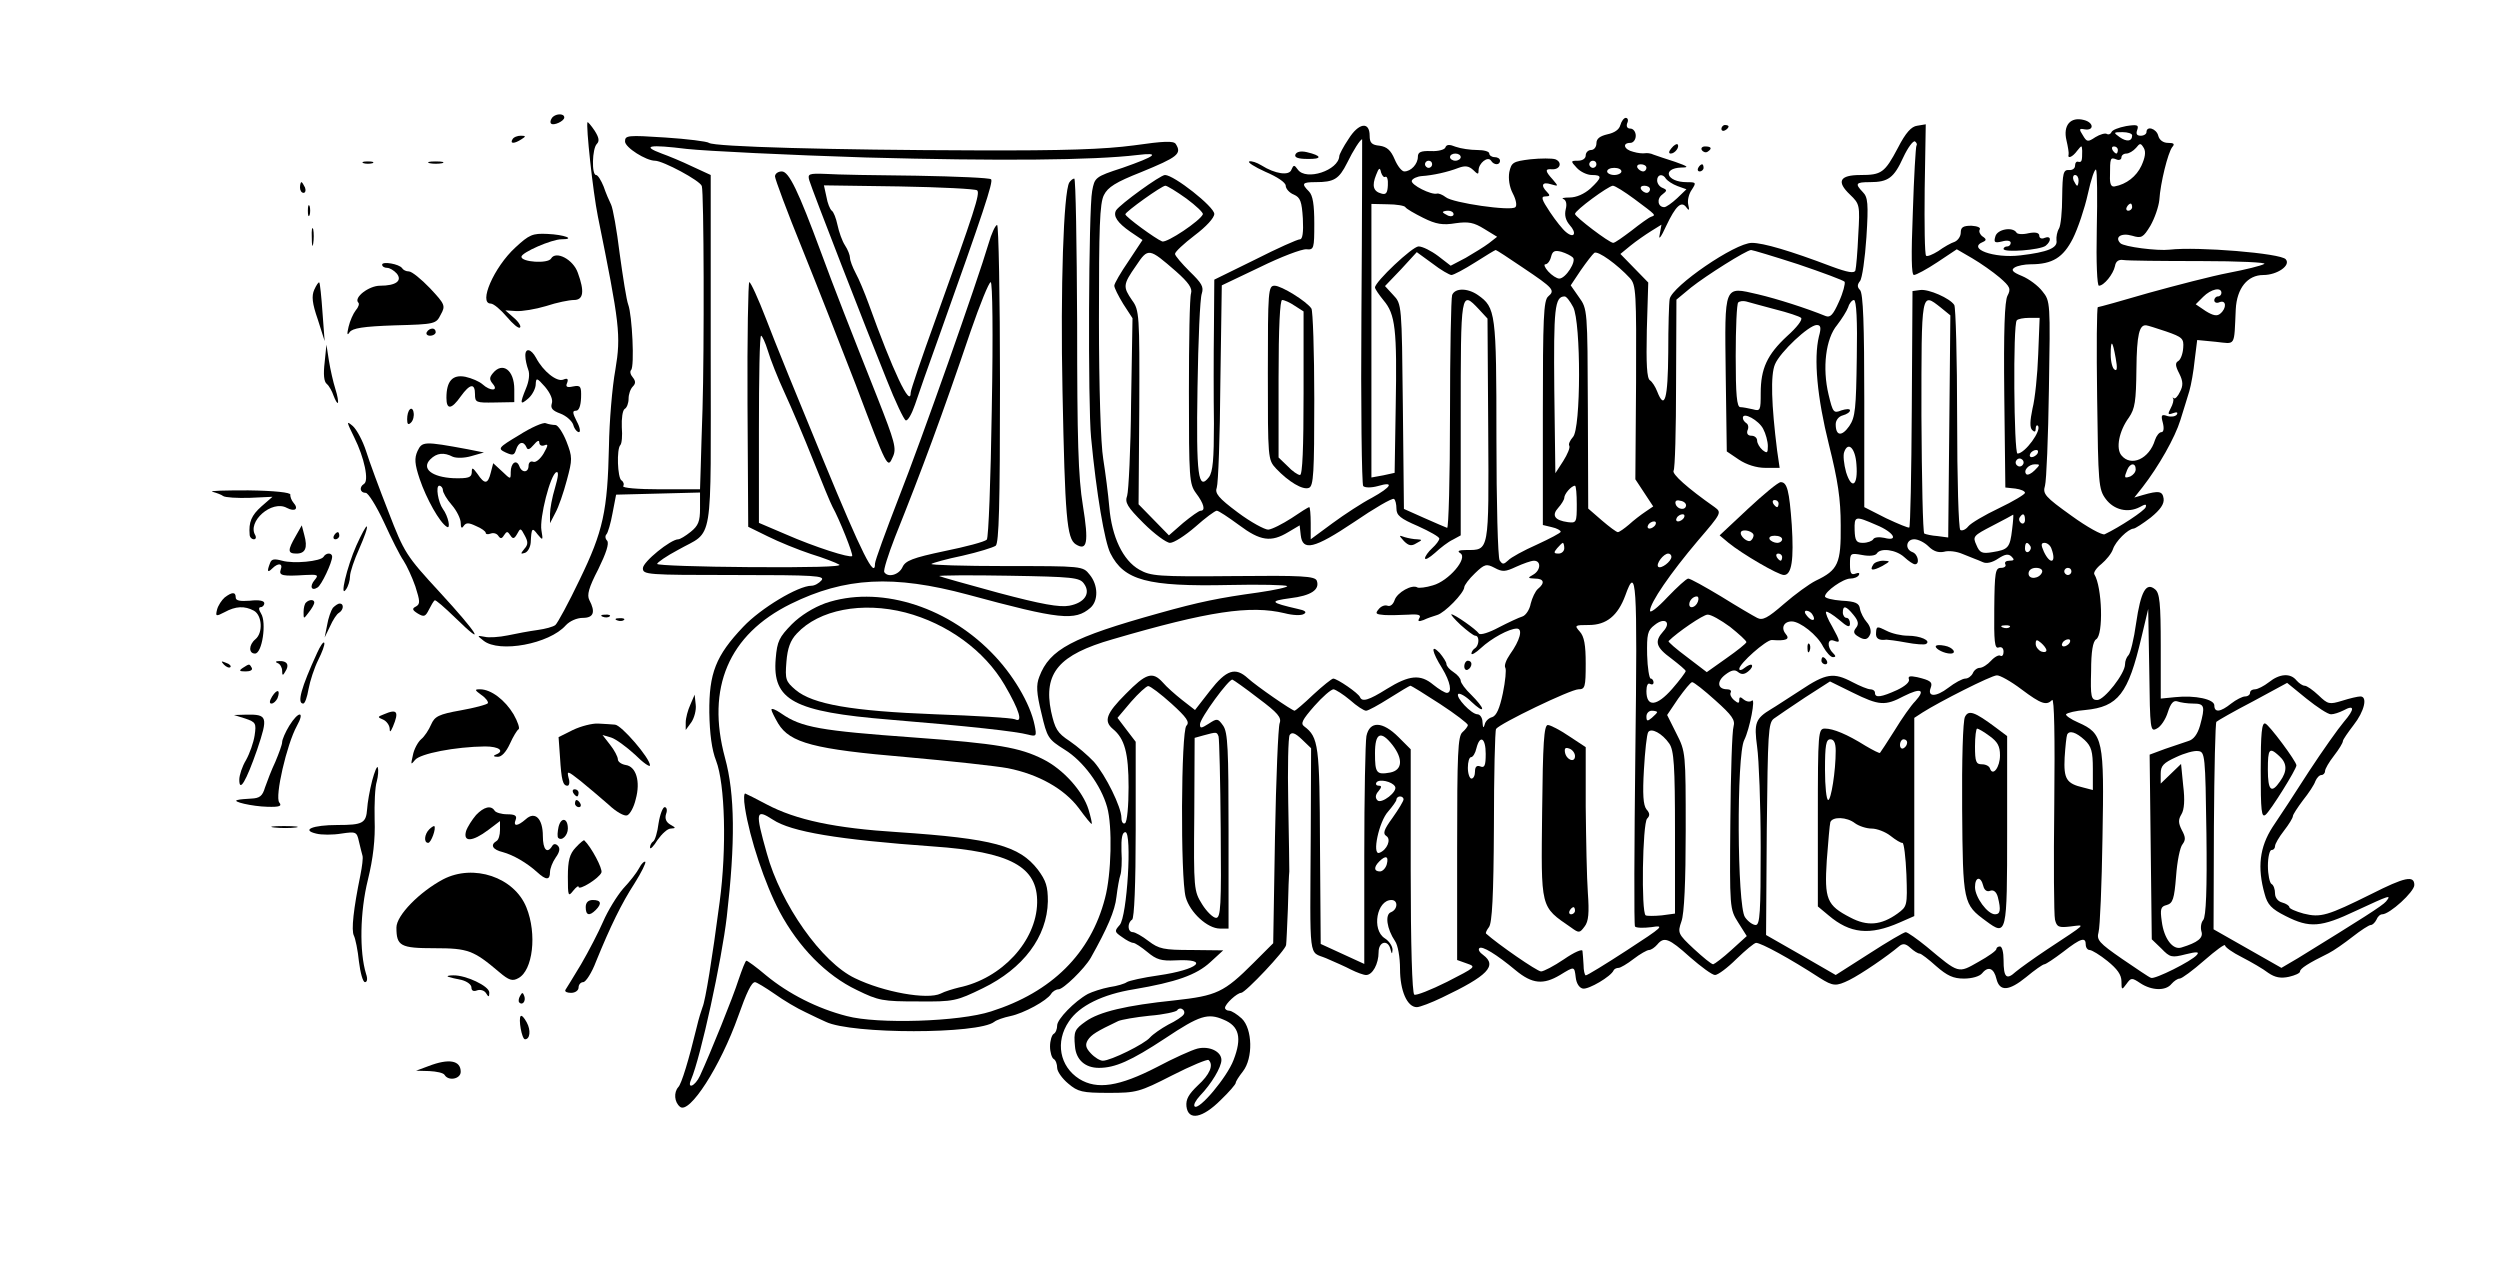  <svg version="1.0" xmlns="http://www.w3.org/2000/svg" width="700pt" height="354pt" viewBox="0 0 700 354" preserveAspectRatio="xMidYMid meet">
<g transform="translate(0,354) scale(0.1,-0.1)" fill="#000000" stroke="none">
<path d="M1545 3209 c-4 -6 -5 -12 -2 -15 7 -7 37 7 37 17 0 13 -27 11 -35 -2z"></path>
<path d="M4537 3190 c-3 -13 -17 -22 -36 -26 -21 -5 -31 -12 -31 -25 0 -11 -7
-19 -15 -19 -8 0 -15 -7 -15 -15 0 -9 -9 -15 -22 -15 -20 0 -21 -1 -3 -20 10
-11 29 -20 42 -20 30 0 29 -7 -4 -38 -17 -15 -39 -25 -58 -25 -16 0 -24 -2
-18 -4 8 -3 11 -14 7 -29 -4 -17 0 -31 11 -44 21 -23 13 -39 -10 -20 -9 7 -29
32 -45 56 -24 36 -26 44 -13 44 13 0 14 3 5 12 -19 19 -14 30 11 22 21 -6 21
-6 5 13 -22 24 -23 31 -2 29 23 -1 29 20 9 28 -9 3 -41 3 -70 0 -49 -6 -53 -9
-59 -36 -3 -18 0 -41 10 -60 9 -17 12 -34 7 -38 -11 -12 -177 12 -195 28 -9 7
-20 11 -24 10 -16 -5 -75 25 -71 36 2 6 15 12 28 13 31 2 72 11 103 23 19 7
29 5 41 -6 13 -13 15 -13 15 -1 0 20 26 41 35 27 8 -13 25 -13 25 0 0 6 -7 10
-15 10 -8 0 -15 5 -15 10 0 6 -15 10 -34 10 -19 0 -46 4 -60 9 -17 7 -26 7
-29 -2 -2 -6 -20 -11 -40 -10 -29 1 -37 -3 -37 -16 0 -20 -19 -41 -38 -41 -7
0 -19 15 -27 34 -11 26 -22 35 -42 38 -22 2 -28 8 -28 28 0 41 -31 36 -59 -9
-15 -22 -26 -44 -26 -48 -2 -40 -93 -70 -116 -38 -10 14 -12 14 -18 0 -6 -18
-46 -12 -84 12 -13 8 -28 13 -34 11 -6 -2 14 -15 45 -29 33 -14 57 -30 57 -39
0 -8 10 -20 23 -25 18 -8 22 -19 25 -67 2 -39 -1 -58 -8 -58 -7 0 -63 -25
-126 -57 l-114 -56 -1 -136 c-1 -75 -1 -195 0 -267 0 -100 -3 -135 -14 -150
-30 -39 -36 2 -32 251 2 132 7 250 12 263 6 19 0 29 -34 62 -22 22 -41 44 -41
49 0 6 25 29 55 52 32 24 55 49 55 60 0 20 -113 109 -138 109 -13 0 -126 -82
-137 -99 -9 -16 4 -35 40 -60 l34 -23 -39 -59 c-22 -32 -40 -63 -40 -69 0 -6
11 -28 25 -51 l26 -40 -4 -237 c-1 -130 -7 -247 -11 -260 -7 -19 0 -31 46 -77
30 -30 64 -55 74 -55 11 0 42 20 71 45 28 25 55 45 60 45 5 0 32 -18 62 -40
60 -45 90 -49 138 -20 l32 19 3 -27 c5 -46 37 -39 149 36 57 39 107 68 112 65
4 -2 7 -15 7 -27 0 -19 11 -28 60 -49 33 -15 60 -30 60 -35 0 -5 -9 -17 -20
-27 -11 -10 -20 -23 -20 -28 0 -6 12 1 28 15 15 14 37 31 50 37 l22 12 0 329
c0 356 0 358 51 304 l24 -26 2 -311 c2 -345 3 -337 -61 -337 -22 0 -27 -3 -17
-9 22 -14 -33 -78 -77 -90 -19 -6 -39 -8 -43 -6 -15 10 -57 -14 -64 -35 -4
-12 -12 -19 -20 -16 -8 3 -19 -2 -25 -10 -10 -12 -8 -14 16 -16 16 -1 46 0 68
1 28 2 36 -1 30 -10 -5 -9 -2 -10 12 -5 10 5 28 11 38 14 21 6 75 61 76 78 0
5 13 23 30 39 27 26 32 27 55 15 22 -12 30 -11 60 3 20 9 42 17 50 17 21 0 19
-27 -2 -39 -16 -9 -16 -10 5 -11 25 0 29 -12 8 -29 -7 -6 -16 -25 -20 -41 -3
-17 -14 -33 -23 -36 -10 -3 -40 -17 -67 -31 -26 -14 -51 -22 -55 -17 -8 12
-68 54 -77 54 -3 0 8 -13 26 -30 18 -16 36 -30 41 -30 12 0 11 -27 -1 -35 -5
-3 -10 -10 -10 -15 0 -5 12 2 26 15 30 28 80 55 101 55 18 0 9 -33 -19 -72
-11 -16 -17 -32 -13 -38 3 -5 0 -37 -7 -71 -9 -43 -18 -63 -30 -67 -9 -2 -19
-11 -21 -21 -3 -11 -5 -9 -6 7 0 12 -7 22 -14 22 -17 0 -62 48 -54 57 4 3 21
-6 37 -22 17 -16 30 -25 30 -19 0 5 -14 22 -30 38 -17 16 -30 34 -30 40 0 6
-9 17 -20 24 -11 7 -20 17 -20 23 0 5 -9 19 -19 31 -26 27 -22 3 7 -43 23 -38
29 -69 13 -69 -5 0 -22 10 -38 23 -36 30 -67 27 -130 -12 -51 -32 -69 -37 -75
-23 -4 11 -64 52 -75 52 -4 0 -30 -21 -56 -45 -26 -25 -50 -45 -52 -45 -7 0
-107 69 -131 91 -35 32 -60 24 -106 -35 l-42 -54 -36 28 c-19 15 -44 37 -54
49 -29 32 -47 26 -104 -32 -55 -55 -62 -76 -36 -98 33 -27 44 -67 44 -163 0
-52 -4 -98 -10 -101 -5 -3 -10 3 -10 15 0 30 -44 119 -77 157 -16 17 -46 43
-68 58 -35 23 -41 34 -52 83 -22 108 22 159 172 202 270 79 386 96 482 73 23
-6 47 -7 54 -2 9 5 3 10 -17 14 -78 18 -81 22 -22 30 59 7 84 24 75 49 -5 13
-42 15 -234 13 -212 -2 -231 0 -263 18 -46 26 -77 92 -84 175 -3 36 -11 97
-17 135 -7 41 -12 202 -12 390 0 258 2 326 14 349 11 22 33 36 104 64 102 42
115 51 97 79 -6 9 -33 8 -117 -4 -83 -11 -193 -15 -445 -14 -397 1 -731 10
-745 21 -5 4 -61 11 -122 15 -106 7 -113 6 -113 -11 0 -17 59 -54 84 -54 22 0
127 -56 131 -71 6 -18 7 -458 2 -624 -2 -55 -4 -128 -5 -162 l-2 -63 -111 0
c-65 0 -108 4 -104 9 3 5 1 12 -5 16 -11 7 -14 88 -3 99 4 4 6 26 4 50 -1 24
2 47 8 51 6 3 11 16 11 29 0 12 5 27 12 34 8 8 8 15 0 25 -7 8 -9 17 -5 21 10
10 3 154 -8 183 -5 13 -15 78 -24 143 -8 66 -19 127 -24 137 -5 10 -15 33 -21
51 -7 17 -16 32 -21 32 -13 0 -11 74 2 87 8 8 6 18 -6 37 -10 15 -19 25 -20
24 -5 -8 15 -195 29 -264 61 -301 65 -333 49 -429 -9 -49 -17 -146 -18 -215
-4 -181 -16 -237 -82 -373 -31 -65 -62 -122 -68 -127 -6 -5 -28 -11 -50 -14
-22 -3 -60 -10 -83 -15 -24 -5 -54 -7 -65 -4 -22 4 -22 4 -3 -11 44 -35 184
-9 230 43 11 12 31 21 48 21 30 0 36 16 18 50 -7 14 -2 34 25 86 22 45 31 72
25 80 -6 6 -6 14 -2 18 4 4 12 31 17 59 l10 52 118 3 117 3 0 -45 c0 -36 -5
-48 -26 -65 -15 -12 -30 -21 -35 -21 -21 0 -99 -63 -99 -81 0 -18 10 -19 256
-19 227 0 255 -2 244 -15 -7 -8 -19 -15 -28 -15 -37 0 -142 -63 -191 -115 -77
-81 -96 -130 -95 -240 1 -59 7 -105 19 -135 25 -65 30 -245 10 -395 -21 -160
-40 -277 -48 -295 -3 -8 -11 -33 -16 -55 -22 -91 -43 -161 -52 -169 -13 -15
-11 -42 5 -55 26 -22 113 113 163 254 23 65 37 95 47 95 4 0 29 -15 55 -33 25
-18 64 -41 86 -51 22 -11 48 -23 57 -27 72 -35 428 -35 472 0 6 5 26 12 45 16
38 8 102 43 114 62 4 7 14 13 21 13 13 0 72 57 90 88 46 82 68 132 72 171 3
25 8 53 11 61 3 8 5 39 3 67 -1 36 2 53 11 53 19 0 5 -237 -16 -260 -15 -17
-15 -19 7 -34 12 -9 26 -16 31 -16 5 0 23 -12 40 -26 25 -21 39 -25 78 -23 99
5 64 -26 -47 -42 -43 -6 -83 -15 -89 -19 -5 -4 -27 -11 -49 -14 -21 -4 -48
-13 -60 -19 -38 -21 -86 -71 -86 -88 0 -10 -4 -21 -10 -24 -5 -3 -10 -19 -10
-35 0 -16 5 -32 10 -35 6 -3 10 -15 10 -25 0 -10 14 -30 31 -44 27 -23 39 -26
113 -26 78 0 86 2 178 49 53 27 99 46 102 43 15 -14 3 -41 -30 -71 -26 -25
-34 -39 -32 -59 5 -41 45 -33 96 18 23 22 42 44 42 48 0 4 9 18 20 32 29 37
27 119 -3 148 -13 12 -29 22 -35 22 -7 0 -12 4 -12 8 0 11 34 42 45 42 12 0
125 120 126 134 1 6 3 52 5 101 1 50 3 97 4 105 0 8 -1 95 -3 193 -2 97 0 183
4 189 6 9 15 6 34 -12 l26 -25 -1 -240 c-2 -365 -7 -327 43 -348 23 -10 55
-24 70 -32 16 -8 35 -15 42 -15 18 0 35 31 35 64 0 30 26 36 33 9 4 -15 5 -16
6 -2 0 9 -9 24 -22 32 -37 24 -22 107 19 107 19 0 18 -26 -1 -34 -18 -6 -12
-47 11 -81 8 -11 14 -45 14 -78 0 -61 20 -107 47 -107 8 0 40 12 71 27 128 61
155 89 115 119 -10 7 -15 15 -11 19 7 8 48 -17 102 -62 46 -38 77 -41 124 -13
41 25 40 25 44 -7 2 -17 10 -29 20 -31 16 -3 79 34 86 51 2 4 8 7 14 7 5 0 24
11 42 25 18 14 38 25 43 25 6 0 16 7 23 15 19 23 32 19 92 -35 31 -27 62 -50
70 -50 8 0 35 20 60 45 26 25 50 45 55 45 14 0 95 -44 178 -98 38 -24 46 -24
83 -6 34 17 107 67 140 95 10 8 18 7 31 -5 10 -9 21 -16 26 -16 4 0 25 -16 46
-35 31 -27 48 -35 78 -35 22 0 44 6 51 15 17 21 33 14 40 -16 9 -36 35 -34 83
5 24 20 47 36 51 36 4 0 28 16 53 35 50 39 63 42 63 20 0 -8 5 -15 11 -15 6 0
29 -14 50 -31 27 -22 39 -38 39 -57 0 -24 1 -25 14 -7 13 18 15 18 39 2 32
-21 71 -22 87 -2 7 8 17 15 23 15 6 0 37 23 69 51 32 28 58 47 58 42 0 -5 21
-20 47 -33 27 -14 60 -33 74 -44 19 -13 35 -16 58 -11 17 4 31 10 31 15 0 8
23 23 80 51 14 7 44 28 67 46 23 18 46 33 51 33 5 0 12 7 16 15 3 8 10 15 16
15 21 0 90 63 90 82 0 28 -27 22 -120 -25 -123 -61 -142 -67 -190 -55 -22 6
-40 14 -40 18 0 4 -9 10 -20 13 -12 3 -20 14 -20 25 0 12 -4 24 -10 27 -5 3
-10 26 -10 51 0 24 5 44 10 44 6 0 10 5 10 11 0 6 11 25 25 43 14 18 25 36 25
41 0 4 13 24 28 44 16 20 32 44 35 54 4 9 11 17 17 17 5 0 10 5 10 11 0 6 11
25 25 43 14 18 25 36 25 41 0 4 14 24 30 45 30 38 40 80 19 80 -7 0 -29 -5
-51 -12 -36 -11 -40 -10 -66 15 -16 15 -33 27 -39 27 -6 0 -16 7 -23 15 -17
21 -47 19 -77 -5 -14 -11 -32 -20 -39 -20 -8 0 -14 -4 -14 -10 0 -5 -6 -10
-14 -10 -7 0 -25 -9 -39 -20 -30 -24 -47 -26 -47 -5 0 17 -53 29 -110 23 l-40
-4 0 147 c0 120 -3 149 -16 159 -25 21 -40 -6 -53 -95 -6 -44 -16 -84 -21 -89
-6 -6 -10 -17 -10 -26 0 -26 -58 -100 -78 -100 -17 0 -19 9 -17 81 0 55 5 83
14 89 21 12 17 147 -5 182 -3 5 6 18 20 29 13 11 28 29 32 41 7 22 42 57 58
58 4 0 26 14 48 31 27 22 38 38 36 53 -3 21 -13 23 -58 10 l-24 -7 23 29 c45
58 91 139 106 188 9 28 20 65 25 81 5 17 12 56 15 87 l7 56 52 -5 c57 -6 51
-16 56 91 3 59 33 96 77 96 39 0 78 27 63 44 -13 17 -248 36 -325 27 -34 -4
-128 8 -138 18 -17 17 2 30 33 21 26 -8 31 -5 51 28 12 21 23 53 25 72 3 48
24 132 36 148 8 9 5 12 -12 12 -13 0 -24 8 -27 20 -5 20 -33 29 -33 10 0 -5
-7 -10 -16 -10 -11 0 -14 5 -10 16 5 14 1 16 -31 11 -21 -4 -39 -11 -41 -17
-2 -5 -8 -8 -13 -5 -4 3 -19 -1 -32 -9 -21 -14 -24 -14 -35 5 -11 17 -11 20 4
17 28 -5 27 19 -1 26 -38 10 -59 -15 -49 -57 4 -17 7 -35 6 -39 -4 -14 11 -8
24 10 13 16 13 16 14 0 0 -29 -1 -33 -11 -31 -5 2 -9 -3 -9 -11 0 -8 -8 -13
-17 -12 -16 1 -18 -9 -19 -74 0 -42 -4 -82 -9 -90 -5 -8 -8 -23 -7 -33 4 -21
-24 -33 -101 -42 -74 -9 -151 19 -104 38 9 4 9 8 -2 15 -7 5 -11 14 -8 19 4 6
-7 10 -23 11 -23 0 -30 -4 -30 -19 0 -11 -8 -22 -17 -26 -10 -3 -31 -15 -46
-26 -16 -10 -31 -16 -34 -13 -4 3 -5 87 -4 187 l3 181 -24 -4 c-16 -2 -32 -19
-54 -62 -37 -70 -46 -76 -105 -76 -58 0 -68 -18 -29 -55 27 -26 28 -29 23
-113 -2 -48 -6 -92 -8 -99 -3 -9 -21 -6 -67 11 -116 44 -191 66 -223 66 -47 0
-223 -121 -230 -157 -2 -10 -4 -78 -4 -150 -1 -131 -10 -163 -31 -109 -5 13
-14 27 -20 31 -9 5 -11 46 -9 141 l4 133 -39 40 -39 40 28 23 c16 13 42 31 58
41 l29 18 -5 -28 c-4 -17 4 -7 18 24 27 57 43 72 57 52 7 -10 9 -8 5 8 -3 12
2 31 10 42 13 20 12 21 -14 21 -57 0 -71 39 -15 41 22 0 19 3 -18 16 -25 8
-52 17 -60 20 -8 4 -19 5 -24 4 -6 -1 -20 0 -33 4 -26 6 -32 25 -8 25 8 0 15
9 15 20 0 11 -7 20 -15 20 -9 0 -12 6 -9 15 4 8 2 15 -4 15 -5 0 -12 -9 -15
-20z m1433 -29 c0 -17 -15 -19 -35 -5 -18 13 -18 14 8 14 15 0 27 -4 27 -9z
m-2158 -493 c-2 -264 1 -485 5 -489 5 -5 23 -5 41 0 47 14 39 -2 -17 -33 -27
-14 -76 -46 -110 -71 l-61 -45 0 45 c0 25 -2 45 -4 45 -3 0 -25 -14 -50 -31
-25 -16 -54 -31 -65 -32 -10 0 -49 21 -85 48 -55 41 -65 54 -59 70 4 11 9 143
10 293 l4 273 107 51 c59 29 117 51 130 50 21 -2 22 2 22 72 0 53 -4 79 -15
90 -22 22 -19 26 19 26 51 0 65 8 88 54 17 35 37 66 42 66 0 0 0 -217 -2 -482z
m1554 464 c-2 -4 -7 -87 -10 -184 -5 -126 -4 -178 3 -178 6 0 36 16 66 36 l54
36 43 -25 c24 -14 58 -38 77 -54 30 -26 32 -32 22 -51 -8 -15 -11 -98 -9 -279
l3 -258 28 -3 c15 -2 27 -7 27 -12 0 -4 -33 -24 -73 -43 -40 -19 -79 -42 -86
-51 -7 -9 -17 -13 -22 -10 -5 3 -9 143 -9 312 0 169 -4 312 -8 318 -12 19 -72
45 -95 42 l-22 -3 -2 -329 c-1 -181 -4 -331 -7 -333 -2 -2 -31 10 -65 26 l-61
31 0 298 c0 212 -3 301 -12 310 -8 8 -8 15 0 25 6 7 14 63 18 123 6 94 4 112
-10 126 -23 24 -20 28 20 28 51 0 67 12 93 69 13 28 28 48 33 45 4 -3 7 -8 4
-12z m-2941 -33 c369 -10 636 -8 760 7 66 8 52 -3 -42 -36 -77 -25 -78 -27
-85 -65 -10 -52 -12 -599 -3 -690 15 -158 38 -292 54 -324 38 -76 103 -94 333
-89 86 2 159 0 162 -3 3 -3 -33 -11 -81 -18 -109 -15 -164 -26 -278 -58 -244
-68 -306 -101 -335 -178 -9 -23 -8 -45 6 -102 16 -69 19 -73 65 -102 52 -32
102 -100 119 -161 15 -53 12 -188 -6 -255 -40 -155 -149 -263 -319 -317 -89
-29 -318 -36 -404 -13 -82 21 -163 62 -226 114 -27 23 -52 41 -55 41 -3 0 -12
-24 -22 -53 -15 -48 -79 -206 -108 -269 -14 -30 -37 -39 -25 -11 27 63 86 335
100 456 24 208 23 343 -5 445 -53 196 10 345 184 431 152 75 288 82 496 26
258 -70 300 -74 343 -37 23 20 22 64 -2 93 -19 24 -20 24 -235 24 -118 0 -212
3 -208 6 4 3 43 14 87 23 44 10 86 23 93 28 9 8 12 111 12 454 0 244 -4 444
-8 444 -5 0 -16 -24 -24 -52 -31 -105 -187 -548 -252 -713 -36 -93 -66 -175
-66 -183 0 -45 -36 26 -144 288 -67 162 -140 341 -161 397 -22 57 -43 103 -47
103 -3 0 -6 -154 -5 -342 l2 -343 55 -27 c30 -15 84 -37 120 -49 36 -11 72
-25 80 -30 9 -6 -86 -8 -247 -7 -145 1 -263 5 -263 9 0 4 26 22 58 39 102 58
92 -3 92 557 l0 493 -52 24 c-29 14 -68 30 -85 36 -59 22 -35 26 70 13 56 -6
282 -17 502 -24z m3571 -23 c-14 -30 -42 -52 -75 -58 -10 -2 -14 7 -13 30 0
50 1 52 17 46 8 -4 15 -1 15 5 0 6 6 11 14 11 7 0 19 7 27 16 11 14 13 14 22
-1 6 -11 3 -27 -7 -49z m-66 44 c0 -5 -2 -10 -4 -10 -3 0 -8 5 -11 10 -3 6 -1
10 4 10 6 0 11 -4 11 -10z m-1840 -20 c0 -5 -7 -10 -15 -10 -8 0 -15 5 -15 10
0 6 7 10 15 10 8 0 15 -4 15 -10z m-80 -20 c0 -5 -4 -10 -10 -10 -5 0 -10 5
-10 10 0 6 5 10 10 10 6 0 10 -4 10 -10z m460 0 c0 -5 -4 -10 -10 -10 -5 0
-10 5 -10 10 0 6 5 10 10 10 6 0 10 -4 10 -10z m140 -10 c0 -5 -4 -10 -9 -10
-6 0 -13 5 -16 10 -3 6 1 10 9 10 9 0 16 -4 16 -10z m-731 -25 c5 2 8 -8 7
-24 -1 -21 -5 -27 -18 -23 -23 6 -27 22 -15 52 8 21 11 22 14 7 3 -9 8 -15 12
-12z m661 15 c0 -5 -9 -10 -20 -10 -11 0 -20 5 -20 10 0 6 9 10 20 10 11 0 20
-4 20 -10z m1331 -161 c-2 -96 1 -159 6 -159 14 0 40 32 45 55 2 13 10 19 23
17 11 -2 108 -3 215 -3 110 0 188 -4 180 -8 -8 -5 -53 -16 -100 -25 -47 -9
-147 -35 -223 -56 -75 -22 -140 -40 -143 -40 -3 0 -4 -114 -2 -254 3 -240 4
-256 24 -283 23 -31 62 -40 95 -23 16 9 20 9 17 0 -3 -10 -73 -56 -115 -76 -7
-3 -49 20 -93 52 -74 53 -81 61 -74 84 4 14 9 135 11 271 4 241 4 246 -18 273
-12 16 -38 35 -57 43 -27 11 -32 17 -21 24 8 5 28 9 45 9 61 0 91 19 118 72
14 28 33 84 42 125 9 41 19 71 23 68 3 -4 4 -78 2 -166z m-1206 140 c4 -5 18
-15 32 -20 l25 -9 -26 -25 c-15 -14 -31 -25 -36 -25 -18 0 -22 23 -6 35 14 11
15 13 1 19 -8 3 -15 12 -15 21 0 17 16 20 25 4z m1155 -4 c0 -8 -2 -15 -4 -15
-2 0 -6 7 -10 15 -3 8 -1 15 4 15 6 0 10 -7 10 -15z m-2498 -51 c27 -20 48
-40 46 -44 -7 -18 -101 -81 -114 -76 -18 7 -103 69 -103 76 0 7 102 80 112 80
5 0 31 -16 59 -36z m1254 -1 c63 -47 61 -45 47 -50 -6 -2 -31 -20 -55 -39 -24
-18 -46 -34 -51 -34 -11 0 -107 73 -107 81 0 10 93 78 106 79 6 0 33 -17 60
-37z m44 27 c0 -5 -4 -10 -9 -10 -6 0 -13 5 -16 10 -3 6 1 10 9 10 9 0 16 -4
16 -10z m-685 -50 c3 -5 26 -18 50 -30 36 -18 55 -21 91 -15 36 5 51 2 80 -16
l36 -22 -23 -18 c-13 -10 -43 -28 -65 -41 l-42 -22 -35 27 c-20 15 -44 27 -55
27 -17 0 -122 -99 -122 -115 0 -4 11 -20 24 -36 33 -39 38 -80 34 -299 l-3
-184 -32 -7 -33 -6 0 383 0 383 45 -1 c25 0 48 -4 50 -8z m2035 0 c0 -5 -5
-10 -11 -10 -5 0 -7 5 -4 10 3 6 8 10 11 10 2 0 4 -4 4 -10z m-1900 -20 c0 -5
-7 -7 -15 -4 -8 4 -15 8 -15 10 0 2 7 4 15 4 8 0 15 -4 15 -10z m-777 -160
c35 -31 46 -47 42 -61 -4 -11 -6 -135 -6 -276 0 -243 1 -258 20 -284 22 -29
27 -49 13 -49 -5 0 -27 -16 -49 -34 l-40 -35 -42 43 -43 44 2 271 c1 259 0
273 -20 300 -26 38 -26 44 11 97 34 51 36 50 112 -16z m972 10 c85 -57 90 -63
70 -80 -13 -11 -15 -61 -15 -326 l0 -314 25 -6 c14 -3 25 -9 25 -13 0 -3 -30
-19 -67 -36 -36 -16 -73 -36 -80 -44 -13 -12 -16 -12 -24 0 -5 8 -9 162 -9
342 0 352 -2 366 -52 401 -29 20 -64 20 -72 0 -3 -9 -6 -160 -6 -336 0 -176
-4 -318 -8 -316 -5 2 -34 14 -65 28 l-56 25 -3 287 c-3 285 -3 287 -27 312
l-23 25 45 47 44 48 44 -32 c23 -18 48 -32 53 -32 6 0 36 16 66 35 30 19 56
35 58 35 2 0 36 -22 77 -50z m139 29 c11 -10 -20 -59 -38 -59 -7 0 -21 9 -31
20 -10 11 -13 20 -8 20 6 0 13 9 16 21 4 16 10 19 29 14 13 -4 27 -11 32 -16z
m160 -58 c17 -19 18 -39 17 -292 l-2 -271 25 -38 25 -38 -22 -15 c-12 -8 -33
-24 -46 -36 -13 -11 -27 -21 -31 -21 -4 0 -24 15 -45 33 l-38 33 -1 279 c-1
277 -1 280 -25 313 l-23 33 28 42 c16 23 33 45 38 49 10 7 65 -33 100 -71z
m471 39 c68 -23 127 -45 130 -49 2 -5 -4 -30 -16 -56 -16 -36 -24 -45 -37 -40
-54 22 -135 48 -190 61 -96 22 -93 30 -90 -224 l3 -216 34 -23 c21 -14 49 -23
74 -23 l40 0 -7 48 c-16 128 -19 212 -6 242 14 34 95 110 117 110 11 0 13 -7
6 -32 -15 -62 -5 -171 28 -303 25 -100 33 -152 33 -226 1 -107 -7 -125 -70
-155 -18 -9 -58 -38 -89 -65 -46 -40 -60 -47 -75 -39 -10 5 -56 32 -101 60
-45 27 -86 50 -92 50 -5 0 -31 -24 -58 -52 -28 -30 -49 -46 -49 -38 0 22 57
105 134 196 67 78 67 79 47 94 -77 54 -120 93 -115 102 4 5 7 115 7 244 l1
235 41 34 c43 34 154 104 168 105 4 0 64 -18 132 -40z m-2258 -406 c-3 -196
-9 -360 -14 -365 -6 -6 -59 -20 -118 -32 -90 -19 -110 -27 -118 -45 -10 -22
-41 -30 -51 -14 -3 5 11 49 30 98 76 190 131 338 212 577 26 75 51 137 56 137
5 0 7 -140 3 -356z m3443 326 c0 -5 -4 -10 -10 -10 -5 0 -10 -5 -10 -11 0 -6
7 -9 15 -5 19 7 20 -17 2 -32 -9 -8 -20 -6 -41 7 l-28 19 21 21 c22 22 51 28
51 11z m-1815 -40 c22 -43 22 -342 -1 -364 -8 -9 -13 -20 -10 -24 3 -5 -5 -24
-17 -43 l-22 -34 -3 234 c-2 227 1 261 29 261 5 0 15 -13 24 -30z m565 -6 c36
-9 69 -20 73 -24 5 -5 -12 -27 -39 -51 -56 -52 -74 -91 -74 -160 0 -48 -1 -51
-22 -45 -13 3 -29 6 -35 6 -10 0 -13 35 -13 143 0 79 3 147 7 150 4 4 14 5 22
3 9 -3 45 -12 81 -22z m229 -136 c-2 -142 -4 -166 -21 -191 -21 -30 -38 -28
-38 5 0 11 8 22 20 25 11 3 20 9 20 14 0 5 -11 4 -24 0 -22 -9 -24 -6 -36 44
-18 75 -8 157 24 195 13 17 27 39 31 50 3 11 11 20 16 20 7 0 10 -59 8 -162z
m235 141 l27 -22 -3 -311 -3 -311 -30 4 c-16 1 -33 5 -37 7 -4 3 -7 151 -8
329 0 353 -1 347 54 304z m273 -131 c-2 -57 -9 -125 -16 -152 -7 -34 -8 -53
-1 -60 7 -7 10 -5 10 4 0 7 3 11 6 8 12 -12 -36 -78 -57 -78 -10 0 -13 363 -2
373 3 4 19 7 35 7 l29 0 -4 -102z m358 64 c46 -16 50 -20 48 -46 -1 -16 -7
-33 -14 -37 -9 -5 -8 -14 3 -35 11 -22 11 -34 2 -51 -6 -13 -14 -21 -17 -18
-4 3 -5 2 -2 -1 2 -4 -1 -16 -7 -27 -9 -17 -8 -19 6 -14 11 4 15 3 11 -4 -4
-5 -15 -7 -26 -4 -17 6 -19 3 -13 -19 4 -16 2 -26 -4 -26 -6 0 -14 -10 -18
-22 -16 -53 -67 -76 -94 -43 -16 19 -7 68 21 106 17 25 20 45 21 136 1 96 8
125 28 122 3 0 28 -8 55 -17z m-3915 -54 c7 -24 28 -77 47 -118 19 -41 55
-126 80 -189 25 -63 49 -121 54 -130 19 -34 59 -134 55 -138 -6 -6 -104 25
-186 61 l-75 32 0 262 c0 144 2 262 6 262 3 0 12 -19 19 -42z m3774 -21 c5
-27 4 -37 -3 -32 -6 3 -11 22 -11 42 0 44 5 41 14 -10z m-987 -198 c7 -13 13
-35 13 -48 0 -20 -2 -21 -15 -11 -8 7 -15 19 -15 26 0 8 -7 14 -16 14 -10 0
-14 6 -11 15 4 8 2 17 -3 20 -6 4 -10 10 -10 15 0 18 45 -7 57 -31z m261 -99
c5 -60 -13 -73 -29 -22 -6 22 -9 48 -5 57 11 30 31 10 34 -35z m507 30 c-3 -5
-11 -10 -16 -10 -6 0 -7 5 -4 10 3 6 11 10 16 10 6 0 7 -4 4 -10z m-41 -31
c-3 -5 -10 -7 -15 -3 -5 3 -7 10 -3 15 3 5 10 7 15 3 5 -3 7 -10 3 -15z m33
-16 c-9 -9 -19 -14 -23 -11 -10 10 6 28 24 28 15 0 15 -1 -1 -17z m283 3 c0
-8 -7 -16 -15 -20 -17 -6 -18 -4 -9 18 8 20 24 21 24 2z m-1565 -98 c0 -51 -1
-53 -25 -50 -37 5 -46 19 -27 40 9 10 17 23 17 28 0 11 20 34 30 34 3 0 5 -24
5 -52z m306 -3 c-1 -15 -24 -12 -29 3 -3 9 2 13 12 10 10 -1 17 -7 17 -13z
m-6 -35 c-3 -5 -11 -10 -16 -10 -6 0 -7 5 -4 10 3 6 11 10 16 10 6 0 7 -4 4
-10z m919 -32 c-6 -52 -11 -57 -55 -64 -29 -5 -36 -2 -45 20 -11 24 -9 26 45
54 31 16 57 30 58 31 1 0 0 -18 -3 -41z m36 26 c0 -8 -5 -12 -10 -9 -6 4 -8
11 -5 16 9 14 15 11 15 -7z m-416 -14 c49 -20 64 -47 22 -36 -14 3 -28 2 -31
-4 -3 -5 -16 -10 -29 -10 -18 0 -22 6 -23 35 -1 41 1 41 61 15z m-619 0 c-3
-5 -11 -10 -16 -10 -6 0 -7 5 -4 10 3 6 11 10 16 10 6 0 7 -4 4 -10z m765 -60
c14 -14 28 -18 43 -15 13 4 36 1 52 -6 17 -7 32 -13 35 -14 3 -1 13 -5 22 -9
10 -5 27 -1 43 10 20 13 29 14 38 5 8 -8 7 -11 -7 -11 -9 0 -14 -4 -11 -10 3
-5 -2 -10 -12 -10 -16 0 -18 -11 -19 -114 -1 -92 1 -113 12 -109 9 3 14 -2 14
-12 0 -9 -4 -14 -9 -11 -4 3 -16 -3 -26 -14 -10 -11 -24 -20 -32 -20 -7 0 -16
-7 -19 -15 -4 -8 -13 -15 -21 -15 -8 0 -30 -12 -48 -26 -34 -26 -59 -26 -49 0
6 16 0 21 -38 30 -20 4 -26 3 -23 -6 3 -8 -12 -20 -33 -30 -44 -20 -62 -23
-62 -8 0 6 -6 10 -13 10 -7 0 -29 9 -50 20 -53 28 -74 25 -146 -23 -36 -23
-72 -47 -81 -52 -45 -27 -49 -39 -40 -106 5 -35 10 -162 10 -281 0 -183 -2
-218 -14 -218 -8 0 -22 10 -30 22 -22 31 -24 454 -2 496 15 30 33 121 21 110
-5 -4 -14 -3 -22 3 -10 9 -13 8 -13 -1 0 -10 -3 -10 -15 0 -8 7 -12 16 -9 21
3 5 -2 9 -10 9 -27 0 -30 22 -5 41 17 13 27 15 36 7 9 -7 17 -7 28 2 9 7 13
15 10 18 -2 3 -11 -1 -20 -8 -8 -7 -15 -8 -15 -3 0 15 75 81 91 81 41 -3 52 2
39 17 -14 17 -5 35 17 35 23 0 72 -38 88 -71 9 -16 21 -29 27 -29 9 0 9 3 0
12 -17 17 -15 41 3 34 19 -7 19 -4 -5 40 -12 20 -19 38 -17 41 3 2 19 -8 36
-22 24 -21 31 -23 31 -11 0 9 -4 16 -10 16 -5 0 -10 7 -10 15 0 21 9 19 30 -7
14 -17 15 -26 7 -36 -8 -10 -7 -16 4 -23 20 -13 29 -11 36 6 3 9 -1 23 -10 33
-8 9 -17 26 -19 37 -2 16 -12 21 -51 23 -26 2 -47 7 -47 12 0 14 51 50 71 50
10 0 21 4 24 10 3 6 -1 7 -9 4 -13 -5 -16 1 -16 26 0 31 1 32 34 26 20 -4 37
-2 41 4 10 17 54 11 77 -10 12 -11 25 -20 30 -20 14 0 9 28 -7 34 -22 8 -18
36 5 36 11 0 29 -9 40 -20z m-1020 -5 c0 -8 -7 -15 -16 -15 -14 0 -14 3 -4 15
7 8 14 15 16 15 2 0 4 -7 4 -15z m1305 6 c3 -5 1 -12 -5 -16 -5 -3 -10 1 -10
9 0 18 6 21 15 7z m59 -7 c15 -40 -3 -47 -21 -9 -9 20 -8 25 2 25 7 0 16 -7
19 -16z m-1064 -23 c0 -13 -29 -35 -37 -28 -7 8 15 37 28 37 5 0 9 -4 9 -9z
m1038 -43 c-7 -19 -38 -22 -38 -4 0 10 9 16 21 16 12 0 19 -5 17 -12z m82 2
c0 -5 -4 -10 -10 -10 -5 0 -10 5 -10 10 0 6 5 10 10 10 6 0 10 -4 10 -10z
m-2765 -34 c20 -27 2 -54 -41 -62 -27 -5 -78 4 -198 36 -88 24 -163 45 -166
47 -2 2 85 3 194 1 180 -3 199 -5 211 -22z m1544 -473 c-3 -263 -4 -482 -1
-487 2 -4 23 -5 46 -2 38 6 34 2 -69 -65 -60 -39 -112 -71 -115 -70 -3 1 -6
14 -6 29 -1 15 -2 32 -3 39 0 7 -23 -3 -52 -23 -28 -19 -57 -34 -64 -34 -11 0
-122 77 -154 106 -2 2 2 10 8 18 9 11 13 88 14 280 0 146 3 270 6 275 10 15
209 111 231 111 18 0 20 6 20 72 0 52 -4 76 -17 90 -15 17 -14 18 26 18 49 0
81 26 102 83 31 87 34 42 28 -440z m175 422 c-6 -16 -24 -21 -24 -7 0 11 11
22 21 22 5 0 6 -7 3 -15z m321 -36 c11 -17 -1 -21 -15 -4 -8 9 -8 15 -2 15 6
0 14 -5 17 -11z m964 -319 c11 5 25 26 31 46 8 25 16 34 27 30 8 -3 28 -6 44
-6 32 0 34 -7 19 -62 -7 -24 -18 -39 -33 -43 -12 -4 -41 -14 -65 -22 l-43 -16
3 -258 3 -259 27 -26 c24 -25 29 -26 68 -16 32 8 39 7 31 -2 -14 -17 -118 -69
-128 -64 -5 1 -41 26 -81 53 -65 45 -72 53 -66 75 4 14 9 133 11 265 5 274 2
291 -68 322 -21 9 -36 20 -34 23 3 4 27 10 54 12 92 9 120 45 157 203 l19 80
3 -173 c2 -166 3 -172 21 -162z m-1195 285 c25 -20 46 -39 46 -43 -1 -4 -26
-24 -56 -45 l-55 -39 -55 42 c-31 23 -54 43 -52 45 25 25 97 74 109 74 9 1 37
-15 63 -34z m-187 -13 c-25 -28 -21 -44 23 -76 22 -17 40 -32 40 -35 0 -3 -17
-26 -38 -50 -43 -49 -72 -52 -72 -6 0 15 4 24 10 20 6 -3 10 -1 10 4 0 6 -4
11 -8 11 -4 0 -9 30 -10 66 -1 58 1 69 21 84 28 23 48 8 24 -18z m970 12 c-3
-3 -12 -4 -19 -1 -8 3 -5 6 6 6 11 1 17 -2 13 -5z m103 -65 c0 -5 -7 -6 -15
-3 -8 4 -15 13 -15 21 0 13 3 13 15 3 8 -7 15 -16 15 -21z m65 21 c-3 -5 -11
-10 -16 -10 -6 0 -7 5 -4 10 3 6 11 10 16 10 6 0 7 -4 4 -10z m-135 -130 c56
-42 70 -46 86 -30 6 6 8 -102 6 -291 -2 -166 -1 -311 2 -324 5 -21 11 -23 44
-19 42 5 48 11 -67 -65 -36 -24 -75 -52 -87 -62 -26 -24 -34 -16 -34 33 0 21
-4 38 -10 38 -5 0 -10 -3 -10 -7 0 -5 -23 -21 -50 -36 -58 -33 -54 -34 -145
42 -27 22 -54 41 -59 41 -5 0 -51 -27 -102 -60 l-94 -60 -97 56 -98 56 2 296
c3 270 4 298 20 310 10 7 49 34 87 59 l70 45 63 -31 c75 -37 91 -38 144 -10
48 24 61 18 32 -14 -12 -12 -38 -49 -58 -82 -21 -33 -39 -61 -41 -63 -1 -2
-19 7 -41 20 -51 32 -90 48 -113 48 -19 0 -20 -9 -20 -249 l0 -249 30 -25 c60
-51 115 -57 199 -20 l41 18 0 277 0 278 23 15 c47 30 193 104 208 104 8 1 40
-17 69 -39z m-2137 -25 c55 -41 66 -54 60 -70 -4 -11 -10 -154 -13 -318 l-5
-298 -55 -55 c-83 -83 -103 -92 -221 -105 -136 -14 -211 -32 -249 -59 -31 -22
-34 -28 -30 -70 3 -37 28 -60 67 -60 45 0 89 19 186 83 96 64 119 71 163 52
44 -18 52 -51 28 -113 -18 -48 -97 -142 -109 -130 -4 4 3 17 15 30 32 33 60
80 60 100 0 24 -34 40 -67 32 -16 -4 -67 -27 -114 -52 -105 -54 -167 -64 -217
-33 -55 35 -68 104 -29 161 29 44 95 76 182 90 118 20 175 40 214 76 l36 33
-88 1 c-79 0 -92 3 -121 25 -18 14 -38 25 -44 25 -15 0 -16 26 -2 35 6 4 10
99 10 252 l0 246 -26 34 -25 33 38 45 c21 24 43 44 48 44 6 0 35 -22 65 -49
43 -39 52 -52 42 -62 -15 -15 -17 -425 -2 -480 12 -43 61 -88 96 -88 l24 0 0
273 c0 230 -2 276 -15 295 -15 21 -17 21 -40 6 -22 -14 -25 -14 -25 -2 0 17
82 129 91 125 3 -1 36 -24 72 -52z m1280 -6 c47 -42 56 -55 51 -73 -4 -11 -8
-131 -9 -266 -2 -243 -2 -245 22 -283 l24 -38 -43 -39 c-24 -22 -47 -39 -51
-40 -5 0 -29 20 -54 43 -45 42 -46 45 -35 77 8 21 12 113 12 254 0 218 0 221
-26 272 l-26 52 31 46 c18 25 35 46 39 46 5 0 34 -23 65 -51z m1724 -39 c8 0
23 5 35 11 31 17 32 4 1 -32 -16 -19 -60 -81 -98 -139 -37 -58 -83 -128 -102
-156 -36 -56 -43 -113 -22 -187 8 -30 19 -42 59 -62 67 -34 98 -32 197 15 95
44 100 46 84 26 -10 -12 -67 -48 -247 -159 l-46 -27 -95 54 -95 54 1 288 c1
159 4 291 7 293 3 3 48 29 102 57 l96 52 54 -44 c30 -24 60 -44 69 -44z
m-2495 29 c43 -28 78 -55 78 -59 0 -4 -7 -13 -15 -20 -13 -11 -15 -59 -15
-325 l0 -313 28 -10 c26 -9 24 -10 -56 -51 -46 -23 -87 -39 -92 -36 -6 4 -10
141 -10 347 l0 340 -34 34 c-45 45 -81 46 -90 3 -3 -17 -6 -168 -6 -335 l0
-303 -61 28 -61 28 -2 274 c-1 282 -4 305 -44 335 -11 8 -6 18 28 57 23 26 47
47 54 47 6 -1 27 -14 46 -30 19 -17 39 -30 45 -30 6 0 35 16 65 35 30 19 57
35 59 35 3 0 40 -23 83 -51z m608 -23 c0 -2 -7 -9 -15 -16 -12 -10 -15 -10
-15 4 0 9 7 16 15 16 8 0 15 -2 15 -4z m34 -88 c13 -19 16 -60 16 -249 l0
-227 -37 -5 c-21 -2 -41 -2 -45 0 -13 7 -9 258 4 271 8 8 8 15 -2 26 -9 12
-11 42 -7 111 3 52 8 99 12 105 8 13 39 -3 59 -32z m-1262 20 c2 -7 5 -124 6
-260 2 -215 0 -248 -13 -248 -8 0 -26 17 -39 38 -23 37 -24 42 -22 252 l1 214
25 7 c37 10 37 10 42 -3z m2425 -10 c19 -18 23 -32 23 -81 l0 -59 -27 7 c-47
11 -55 24 -52 84 2 31 5 59 7 64 6 13 25 7 49 -15z m-1938 -14 c30 -39 28 -70
-6 -77 -39 -7 -43 -2 -43 54 0 57 16 65 49 23z m261 -25 c0 -32 -3 -40 -15
-35 -10 4 -15 -1 -15 -14 0 -11 -4 -20 -10 -20 -5 0 -10 14 -10 30 0 17 4 30
9 30 5 0 12 11 15 25 10 39 26 29 26 -16z m980 9 c0 -58 -13 -138 -21 -138 -5
0 -9 38 -9 85 0 69 3 85 15 85 10 0 15 -10 15 -32z m200 23 c0 -6 -4 -13 -10
-16 -5 -3 -10 1 -10 9 0 9 5 16 10 16 6 0 10 -4 10 -9z m838 -255 c2 -155 -1
-233 -9 -242 -6 -7 -8 -21 -5 -32 6 -18 -10 -31 -56 -45 -24 -8 -49 25 -55 73
-5 35 -3 42 14 46 17 5 21 17 26 80 3 42 11 82 18 90 9 12 9 20 -2 40 -10 20
-10 29 -1 44 8 13 10 40 5 80 l-6 61 -28 -27 -29 -28 0 28 c0 22 8 30 43 46
23 11 51 19 62 17 19 -2 20 -11 23 -231z m-2272 132 c9 -14 -38 -50 -49 -39
-7 7 -6 16 3 26 9 11 9 15 1 15 -7 0 -10 4 -7 9 7 11 44 3 52 -11z m24 -36 c0
-5 -14 -28 -31 -52 -24 -33 -28 -44 -17 -51 14 -9 2 -39 -20 -47 -21 -7 -1 88
25 116 12 14 23 29 23 33 0 5 5 9 10 9 6 0 10 -4 10 -8z m1264 -67 c11 -8 32
-15 47 -15 14 0 38 -9 52 -20 15 -12 30 -21 34 -20 4 0 9 -40 11 -89 3 -88 2
-89 -25 -109 -46 -33 -85 -36 -132 -11 -66 34 -73 51 -66 160 4 52 8 100 10
107 6 16 46 15 69 -3z m-1311 -115 c-3 -11 -12 -20 -19 -20 -17 0 -18 12 -2
28 18 18 27 15 21 -8z m-569 -421 c-3 -5 -22 -18 -43 -28 -20 -11 -43 -27 -51
-36 -15 -18 -110 -65 -132 -65 -8 0 -23 9 -34 21 -14 15 -16 24 -8 37 10 15
24 24 85 53 9 4 49 11 88 15 39 3 74 11 77 15 3 5 10 7 15 3 5 -3 7 -10 3 -15z"></path>
<path d="M3550 2496 c0 -241 0 -243 23 -268 35 -37 75 -61 92 -54 13 5 15 41
15 248 0 134 -4 248 -8 254 -13 20 -84 64 -103 64 -18 0 -19 -13 -19 -244z
m75 188 l25 -16 0 -229 c0 -153 -3 -229 -10 -229 -6 0 -22 11 -35 25 l-25 24
0 221 c0 145 4 220 10 220 6 0 22 -7 35 -16z"></path>
<path d="M2170 3046 c0 -7 34 -99 76 -202 42 -104 109 -275 150 -381 90 -238
89 -236 104 -202 11 23 5 43 -43 165 -75 189 -124 314 -158 407 -64 173 -90
227 -110 227 -10 0 -19 -6 -19 -14z"></path>
<path d="M2266 3035 c8 -27 161 -421 217 -559 24 -61 48 -111 53 -113 6 -2 17
18 26 44 9 27 39 113 68 193 123 345 152 432 145 438 -4 4 -97 8 -208 10 -111
1 -226 3 -254 5 -49 2 -52 0 -47 -18z m470 -28 c9 -8 -7 -57 -117 -363 -38
-105 -69 -196 -69 -203 0 -46 -50 60 -118 249 -11 30 -27 69 -36 85 -9 17 -16
36 -16 43 0 7 -6 23 -14 35 -8 12 -17 38 -21 57 -4 19 -11 37 -16 40 -5 4 -12
21 -15 39 l-7 32 211 -3 c116 -2 214 -7 218 -11z"></path>
<path d="M2994 3029 c-16 -27 -25 -296 -19 -584 7 -352 12 -413 37 -429 32
-20 37 4 20 109 -13 79 -16 185 -16 508 -1 224 -4 407 -8 407 -4 0 -10 -5 -14
-11z"></path>
<path d="M2311 1851 c-33 -12 -69 -34 -94 -59 -35 -36 -41 -47 -45 -96 -10
-117 50 -149 319 -171 220 -18 355 -33 388 -42 23 -6 24 -4 18 26 -12 61 -62
145 -122 205 -130 132 -318 187 -464 137z m224 -26 c118 -31 222 -107 278
-203 42 -72 52 -107 29 -96 -9 4 -110 10 -223 14 -235 9 -343 28 -391 68 -28
24 -30 29 -26 79 3 38 11 60 29 79 62 67 183 90 304 59z"></path>
<path d="M2160 1553 c0 -4 9 -22 19 -39 33 -54 100 -72 360 -94 124 -11 251
-25 283 -31 86 -17 158 -58 198 -111 19 -26 35 -46 37 -45 1 2 -3 20 -9 40
-16 52 -71 113 -127 141 -65 33 -128 44 -361 61 -263 19 -316 28 -372 67 -16
11 -28 16 -28 11z"></path>
<path d="M2086 1278 c13 -85 56 -214 97 -291 53 -99 130 -178 216 -219 61 -30
73 -32 171 -32 101 -1 108 1 182 37 113 55 180 144 182 243 0 42 -5 58 -28 89
-52 67 -125 87 -392 105 -176 11 -285 34 -368 78 -28 15 -54 28 -59 30 -4 2
-5 -16 -1 -40z m78 -33 c51 -34 182 -56 448 -75 218 -15 294 -57 292 -158 -2
-107 -99 -212 -219 -237 -16 -4 -40 -11 -51 -17 -37 -18 -160 4 -240 43 -93
44 -208 207 -247 350 -33 117 -31 125 17 94z"></path>
<path d="M4894 2115 l-79 -74 25 -21 c38 -31 139 -90 155 -90 22 0 28 43 22
140 -7 97 -13 120 -31 120 -7 0 -48 -34 -92 -75z m86 15 c0 -5 -2 -10 -4 -10
-3 0 -8 5 -11 10 -3 6 -1 10 4 10 6 0 11 -4 11 -10z m-70 -89 c0 -4 -3 -11 -7
-14 -8 -9 -34 13 -28 24 6 9 35 1 35 -10z m80 -11 c0 -5 -6 -10 -14 -10 -8 0
-18 5 -21 10 -3 6 3 10 14 10 12 0 21 -4 21 -10z m0 -50 c0 -5 -2 -10 -4 -10
-3 0 -8 5 -11 10 -3 6 -1 10 4 10 6 0 11 -4 11 -10z"></path>
<path d="M5245 1959 c-11 -17 -2 -18 25 -4 24 14 24 14 3 15 -12 0 -25 -5 -28
-11z"></path>
<path d="M5253 1769 c-2 -17 8 -23 29 -20 4 0 28 -3 55 -8 26 -5 52 -7 56 -4
15 9 -16 23 -51 23 -18 0 -45 6 -60 14 -26 13 -28 13 -29 -5z"></path>
<path d="M5061 1724 c0 -11 3 -14 6 -6 3 7 2 16 -1 19 -3 4 -6 -2 -5 -13z"></path>
<path d="M5420 1730 c0 -8 25 -20 41 -20 20 0 7 18 -16 22 -14 3 -25 2 -25 -2z"></path>
<path d="M5100 1690 c0 -5 5 -10 11 -10 5 0 7 5 4 10 -3 6 -8 10 -11 10 -2 0
-4 -4 -4 -10z"></path>
<path d="M4318 1269 c-3 -276 -6 -266 81 -326 22 -16 24 -16 38 3 11 14 13 38
9 94 -3 41 -5 150 -6 242 l0 166 -47 31 c-25 17 -52 31 -59 31 -11 0 -14 -52
-16 -241z m92 154 c0 -20 -24 -11 -28 10 -2 12 1 15 12 11 9 -3 16 -13 16 -21z
m0 -433 c0 -5 -5 -10 -11 -10 -5 0 -7 5 -4 10 3 6 8 10 11 10 2 0 4 -4 4 -10z"></path>
<path d="M5502 1533 c-6 -10 -9 -126 -8 -258 2 -264 3 -267 67 -314 58 -43 59
-39 59 253 l0 265 -32 24 c-59 44 -76 50 -86 30z m69 -54 c22 -16 29 -28 29
-54 0 -33 -20 -60 -28 -37 -2 7 -12 12 -23 12 -16 0 -19 7 -19 50 0 28 3 50 6
50 3 0 19 -9 35 -21z m-18 -419 c3 -13 11 -18 20 -14 9 3 17 -3 21 -18 9 -36
7 -48 -8 -48 -21 0 -56 48 -56 76 0 29 16 32 23 4z"></path>
<path d="M6330 1383 c0 -115 2 -134 14 -124 14 12 86 127 86 138 0 11 -76 113
-87 117 -10 4 -13 -26 -13 -131z m52 40 c22 -20 23 -42 2 -71 -24 -35 -34 -26
-34 33 0 59 4 64 32 38z"></path>
<path d="M4820 3179 c0 -5 5 -7 10 -4 6 3 10 8 10 11 0 2 -4 4 -10 4 -5 0 -10
-5 -10 -11z"></path>
<path d="M1435 3150 c-8 -13 5 -13 25 0 13 8 13 10 -2 10 -9 0 -20 -4 -23 -10z"></path>
<path d="M4680 3125 c-8 -9 -8 -15 -2 -15 12 0 26 19 19 26 -2 2 -10 -2 -17
-11z"></path>
<path d="M4765 3120 c4 -6 11 -8 16 -5 14 9 11 15 -7 15 -8 0 -12 -5 -9 -10z"></path>
<path d="M3627 3107 c-3 -8 8 -12 34 -12 42 -1 41 9 -2 19 -17 4 -29 1 -32 -7z"></path>
<path d="M1018 3083 c6 -2 18 -2 25 0 6 3 1 5 -13 5 -14 0 -19 -2 -12 -5z"></path>
<path d="M1203 3083 c9 -2 25 -2 35 0 9 3 1 5 -18 5 -19 0 -27 -2 -17 -5z"></path>
<path d="M4755 3070 c-3 -5 -1 -10 4 -10 6 0 11 5 11 10 0 6 -2 10 -4 10 -3 0
-8 -4 -11 -10z"></path>
<path d="M840 3015 c0 -8 4 -15 10 -15 5 0 7 7 4 15 -4 8 -8 15 -10 15 -2 0
-4 -7 -4 -15z"></path>
<path d="M862 2950 c0 -14 2 -19 5 -12 2 6 2 18 0 25 -3 6 -5 1 -5 -13z"></path>
<path d="M873 2875 c0 -22 2 -30 4 -17 2 12 2 30 0 40 -3 9 -5 -1 -4 -23z"></path>
<path d="M5587 2878 c-5 -17 -2 -19 19 -14 14 4 24 2 24 -4 0 -5 -4 -10 -10
-10 -5 0 -10 -3 -10 -7 0 -11 103 -3 118 9 17 14 15 29 -3 22 -8 -4 -15 -1
-15 6 0 8 -10 11 -30 7 -16 -4 -32 -3 -34 2 -11 17 -54 9 -59 -11z"></path>
<path d="M1443 2847 c-60 -55 -104 -157 -69 -157 8 0 28 -17 45 -37 17 -20 33
-34 37 -30 4 3 -4 16 -17 27 l-24 21 30 -2 c17 -1 54 5 84 14 30 10 65 17 78
17 27 0 30 24 11 76 -13 38 -62 63 -75 40 -9 -15 -83 -10 -83 5 0 12 85 49
112 49 42 0 8 13 -39 15 -42 2 -51 -2 -90 -38z"></path>
<path d="M1070 2799 c0 -5 6 -9 14 -9 7 0 19 -7 27 -16 16 -20 -2 -34 -47 -34
-31 0 -74 -33 -61 -47 4 -3 1 -13 -7 -22 -7 -9 -16 -29 -20 -46 -5 -21 -4 -26
3 -15 8 11 37 16 126 19 114 3 116 4 129 30 14 25 12 29 -30 74 -25 26 -51 47
-59 47 -8 0 -16 4 -19 9 -8 12 -56 20 -56 10z"></path>
<path d="M880 2729 c-8 -18 -6 -38 10 -84 l19 -60 -6 80 c-3 44 -7 82 -9 84
-2 2 -8 -7 -14 -20z"></path>
<path d="M1195 2610 c-3 -5 1 -10 9 -10 9 0 16 5 16 10 0 6 -4 10 -9 10 -6 0
-13 -4 -16 -10z"></path>
<path d="M909 2525 c-4 -33 -2 -54 6 -60 7 -6 15 -21 19 -33 5 -13 10 -22 12
-20 2 3 -1 20 -7 39 -6 19 -14 54 -18 79 l-7 45 -5 -50z"></path>
<path d="M1471 2543 c0 -10 4 -27 8 -38 5 -12 2 -33 -6 -52 -18 -44 -17 -49 7
-28 11 10 20 28 20 39 1 19 3 19 26 -7 15 -18 23 -36 19 -47 -4 -13 2 -20 24
-28 16 -6 32 -20 36 -31 3 -12 11 -21 16 -21 5 0 3 14 -6 30 -12 24 -13 30 -2
30 8 0 13 13 14 36 1 32 -1 36 -22 32 -18 -4 -22 -1 -17 10 4 11 1 14 -11 9
-18 -7 -56 23 -76 61 -14 26 -31 29 -30 5z"></path>
<path d="M1380 2495 c-10 -12 -10 -18 0 -30 17 -20 -7 -21 -29 -1 -9 8 -30 17
-48 21 -36 7 -53 -12 -53 -59 0 -34 14 -33 40 4 26 36 40 38 40 6 0 -23 3 -24
55 -23 l55 1 0 36 c0 54 -33 78 -60 45z"></path>
<path d="M1148 2394 c-5 -4 -8 -16 -8 -28 0 -14 3 -17 11 -9 6 6 9 19 7 28 -1
9 -6 13 -10 9z"></path>
<path d="M992 2315 c28 -56 42 -122 27 -130 -14 -9 -11 -25 5 -25 7 0 30 -37
51 -82 21 -46 45 -94 55 -108 9 -14 24 -46 33 -72 13 -41 14 -49 2 -56 -12 -6
-11 -10 5 -20 17 -10 21 -9 31 11 6 12 13 24 16 26 2 3 28 -20 58 -49 90 -88
62 -43 -43 71 -95 103 -100 111 -144 225 -26 66 -54 142 -63 171 -9 28 -26 60
-37 70 -19 16 -18 13 4 -32z"></path>
<path d="M1454 2322 c-60 -36 -61 -38 -38 -49 20 -9 24 -8 29 8 7 22 21 25 29
7 3 -9 9 -7 20 6 10 12 16 15 16 7 0 -7 6 -11 14 -8 12 5 11 0 -2 -23 -9 -15
-22 -26 -29 -23 -7 3 -13 -2 -13 -11 0 -20 -19 -21 -26 -1 -8 20 -24 9 -24
-17 0 -21 0 -21 -24 2 l-25 23 -7 -27 c-8 -32 -17 -33 -37 -3 -14 19 -16 19
-16 4 -1 -14 -9 -17 -51 -16 -61 3 -91 27 -65 53 18 18 38 20 63 7 10 -4 32
-4 52 2 l35 10 -45 9 c-124 23 -128 22 -141 -5 -9 -20 -8 -36 6 -78 19 -56 56
-122 76 -134 12 -8 4 30 -11 50 -13 18 -21 65 -10 65 5 0 10 -6 10 -12 0 -7
11 -26 25 -42 14 -16 25 -39 25 -50 0 -14 3 -17 8 -9 7 10 14 10 35 0 15 -6
27 -15 27 -19 0 -4 6 -5 14 -2 8 3 17 0 21 -6 6 -9 10 -9 16 1 8 12 10 12 18
0 7 -11 11 -10 19 4 9 17 10 17 21 -4 10 -18 10 -26 -1 -38 -11 -14 -11 -15 2
-11 8 3 15 16 16 29 2 41 4 43 19 23 15 -18 16 -18 11 11 -6 34 25 157 42 163
7 2 5 -13 -4 -44 -8 -26 -14 -59 -14 -73 l0 -26 15 29 c9 16 23 57 32 91 16
59 16 65 -1 109 -10 25 -24 46 -31 46 -7 0 -19 2 -27 5 -7 3 -41 -12 -74 -33z"></path>
<path d="M595 2163 c11 -3 25 -8 30 -12 6 -4 39 -6 74 -5 l64 3 -31 -27 c-28
-25 -36 -44 -33 -79 0 -7 6 -13 12 -13 5 0 7 5 4 11 -24 38 46 100 88 77 23
-12 34 -3 19 14 -6 7 -10 18 -9 23 1 6 -44 11 -118 12 -66 0 -111 -1 -100 -4z"></path>
<path d="M828 2039 c-23 -40 -23 -49 2 -49 25 0 32 16 22 52 l-7 27 -17 -30z"></path>
<path d="M998 2013 c-27 -61 -48 -151 -29 -123 6 8 11 25 11 36 0 12 12 47 26
78 14 32 24 59 21 62 -2 2 -15 -22 -29 -53z"></path>
<path d="M935 2040 c-3 -5 -1 -10 4 -10 6 0 11 5 11 10 0 6 -2 10 -4 10 -3 0
-8 -4 -11 -10z"></path>
<path d="M3931 2025 c13 -13 21 -15 35 -6 17 9 17 10 2 11 -9 0 -25 3 -35 6
-17 6 -17 6 -2 -11z"></path>
<path d="M906 1981 c-8 -13 -84 -20 -116 -11 -22 6 -30 5 -34 -7 -9 -23 -7
-28 6 -15 17 17 31 15 24 -3 -6 -17 6 -19 69 -15 35 2 38 0 26 -14 -15 -18 -9
-32 8 -21 11 6 41 70 41 86 0 12 -17 12 -24 0z"></path>
<path d="M629 1867 c-8 -7 -18 -22 -21 -33 -5 -20 -4 -21 21 -8 31 17 56 18
82 4 23 -13 26 -62 4 -80 -19 -16 -19 -40 -1 -40 20 0 33 87 17 112 -7 11 -7
18 -1 18 5 0 10 5 10 11 0 7 -15 10 -40 7 -28 -2 -40 0 -40 9 0 16 -10 16 -31
0z"></path>
<path d="M857 1853 c-4 -3 -7 -15 -7 -27 0 -20 0 -20 15 0 8 10 15 22 15 27 0
9 -14 9 -23 0z"></path>
<path d="M932 1838 c-5 -7 -13 -29 -16 -48 l-7 -35 15 31 c8 18 19 35 25 38
13 8 15 26 2 26 -5 0 -13 -6 -19 -12z"></path>
<path d="M1688 1813 c7 -3 16 -2 19 1 4 3 -2 6 -13 5 -11 0 -14 -3 -6 -6z"></path>
<path d="M1728 1803 c7 -3 16 -2 19 1 4 3 -2 6 -13 5 -11 0 -14 -3 -6 -6z"></path>
<path d="M888 1712 c-45 -98 -57 -142 -39 -142 5 0 11 18 15 41 4 22 16 59 27
81 11 22 19 43 17 48 -2 5 -11 -8 -20 -28z"></path>
<path d="M627 1679 c7 -7 15 -10 18 -7 3 3 -2 9 -12 12 -14 6 -15 5 -6 -5z"></path>
<path d="M778 1683 c6 -2 12 -12 12 -21 0 -14 2 -15 9 -2 12 18 5 30 -17 29
-11 0 -12 -3 -4 -6z"></path>
<path d="M4100 1674 c0 -8 5 -12 10 -9 6 3 10 10 10 16 0 5 -4 9 -10 9 -5 0
-10 -7 -10 -16z"></path>
<path d="M680 1670 c-12 -8 -10 -10 8 -10 13 0 20 4 17 10 -7 12 -6 12 -25 0z"></path>
<path d="M762 1590 c-8 -13 -8 -20 -2 -20 6 0 13 7 17 15 9 24 -1 27 -15 5z"></path>
<path d="M1348 1594 c12 -8 20 -19 18 -23 -3 -4 -37 -13 -76 -20 -62 -11 -73
-17 -83 -40 -6 -14 -18 -33 -28 -41 -9 -8 -20 -28 -23 -45 -6 -26 -6 -28 6
-13 14 18 113 37 196 38 40 0 56 -13 30 -23 -8 -3 -6 -6 5 -6 11 -1 24 13 35
37 9 20 20 38 24 40 4 2 -2 21 -14 42 -24 40 -63 70 -94 70 -16 0 -15 -2 4
-16z"></path>
<path d="M1933 1567 c-7 -15 -13 -38 -13 -50 l0 -21 16 22 c8 12 14 34 12 49
l-3 28 -12 -28z"></path>
<path d="M1075 1540 c-18 -7 -19 -8 -2 -15 9 -4 17 -15 18 -24 0 -12 2 -12 9
4 18 43 12 51 -25 35z"></path>
<path d="M687 1528 c29 -10 31 -13 26 -47 -3 -20 -14 -51 -24 -69 -11 -18 -19
-43 -19 -55 0 -37 19 -5 50 84 31 92 29 99 -30 98 l-35 -1 32 -10z"></path>
<path d="M810 1508 c-11 -18 -20 -39 -20 -46 0 -7 -9 -31 -19 -55 -11 -23 -23
-55 -29 -72 -7 -24 -15 -30 -38 -31 -16 -1 -33 -2 -39 -4 -19 -4 41 -18 84
-19 34 -1 41 2 33 12 -13 16 21 163 49 214 24 43 5 43 -21 1z"></path>
<path d="M1604 1496 l-40 -20 4 -56 c4 -65 8 -80 21 -80 5 0 7 10 3 22 -5 21
-3 20 34 -9 21 -17 56 -47 78 -66 21 -20 44 -33 52 -30 8 3 19 23 24 45 14 50
1 92 -28 96 -12 2 -22 9 -22 16 0 7 -10 26 -22 41 l-21 27 24 -7 c13 -4 43
-26 67 -48 23 -23 42 -36 42 -30 0 20 -80 113 -98 114 -9 1 -30 2 -47 3 -16 1
-48 -7 -71 -18z"></path>
<path d="M1042 1354 c-7 -27 -13 -62 -14 -79 -3 -40 -12 -45 -83 -45 -70 0
-102 -14 -60 -24 15 -4 47 -4 71 0 41 6 43 5 49 -22 4 -16 8 -34 10 -40 2 -6
-1 -30 -6 -55 -19 -93 -26 -154 -18 -169 4 -8 11 -41 14 -72 4 -32 11 -58 17
-58 6 0 8 9 3 23 -19 62 -17 174 5 263 15 61 21 114 19 169 -1 44 1 92 6 107
4 15 5 32 3 39 -2 6 -9 -11 -16 -37z"></path>
<path d="M1605 1320 c3 -5 8 -10 11 -10 2 0 4 5 4 10 0 6 -5 10 -11 10 -5 0
-7 -4 -4 -10z"></path>
<path d="M1610 1290 c0 -5 5 -10 11 -10 5 0 7 5 4 10 -3 6 -8 10 -11 10 -2 0
-4 -4 -4 -10z"></path>
<path d="M1333 1258 c-11 -13 -24 -33 -28 -45 -9 -32 18 -30 62 3 l33 25 0
-25 c0 -14 -4 -28 -10 -31 -18 -11 -11 -24 18 -31 29 -8 66 -29 96 -56 25 -23
36 -23 36 0 0 10 7 28 16 41 11 15 13 26 6 33 -6 6 -12 6 -16 -1 -14 -23 -26
-10 -26 28 0 49 -22 71 -48 47 -23 -20 -36 -21 -28 -1 4 11 -2 15 -24 15 -16
0 -32 5 -35 10 -10 16 -30 11 -52 -12z"></path>
<path d="M1844 1235 c-3 -25 -10 -48 -15 -51 -5 -3 -9 -11 -9 -17 0 -7 10 3
21 21 12 17 28 32 37 32 15 1 15 2 -1 11 -12 7 -16 17 -12 30 4 10 2 19 -4 19
-5 0 -13 -20 -17 -45z"></path>
<path d="M1564 1225 c-3 -14 -4 -28 -1 -31 10 -10 27 7 27 26 0 30 -19 33 -26
5z"></path>
<path d="M768 1223 c18 -2 45 -2 60 0 15 2 0 4 -33 4 -33 0 -45 -2 -27 -4z"></path>
<path d="M1202 1218 c-14 -14 -16 -38 -3 -38 8 0 23 41 17 47 -1 1 -8 -3 -14
-9z"></path>
<path d="M1612 1167 c-17 -18 -22 -36 -22 -82 0 -54 1 -57 15 -39 8 10 15 15
15 11 0 -12 58 24 64 40 4 10 -28 71 -48 90 -1 2 -12 -7 -24 -20z"></path>
<path d="M1790 1110 c-6 -12 -26 -38 -45 -58 -18 -21 -43 -62 -56 -92 -13 -30
-41 -84 -62 -120 -22 -36 -41 -68 -44 -72 -2 -5 5 -8 16 -8 12 0 21 7 21 15 0
8 6 15 13 15 7 0 24 26 36 58 40 98 71 162 108 219 19 30 32 57 30 60 -3 2
-11 -5 -17 -17z"></path>
<path d="M1241 1078 c-66 -35 -131 -101 -131 -135 0 -52 11 -58 107 -58 94 0
109 -6 181 -67 27 -23 37 -26 53 -17 41 21 53 124 23 198 -34 85 -148 123
-233 79z"></path>
<path d="M1640 1000 c0 -23 10 -26 28 -8 18 18 15 28 -8 28 -13 0 -20 -7 -20
-20z"></path>
<path d="M1255 805 c6 -2 22 -6 38 -9 15 -4 27 -13 27 -21 0 -9 6 -12 16 -8 9
3 20 0 25 -8 7 -12 9 -11 9 2 0 18 -66 49 -101 48 -13 0 -19 -2 -14 -4z"></path>
<path d="M1456 751 c-4 -7 -5 -15 -2 -18 9 -9 19 4 14 18 -4 11 -6 11 -12 0z"></path>
<path d="M1458 695 c-7 -7 3 -65 12 -65 14 0 17 25 5 47 -7 13 -14 21 -17 18z"></path>
<path d="M1200 555 l-35 -13 37 -1 c20 -1 40 -5 43 -11 11 -18 45 -11 45 9 0
32 -33 38 -90 16z"></path>
</g>
</svg>